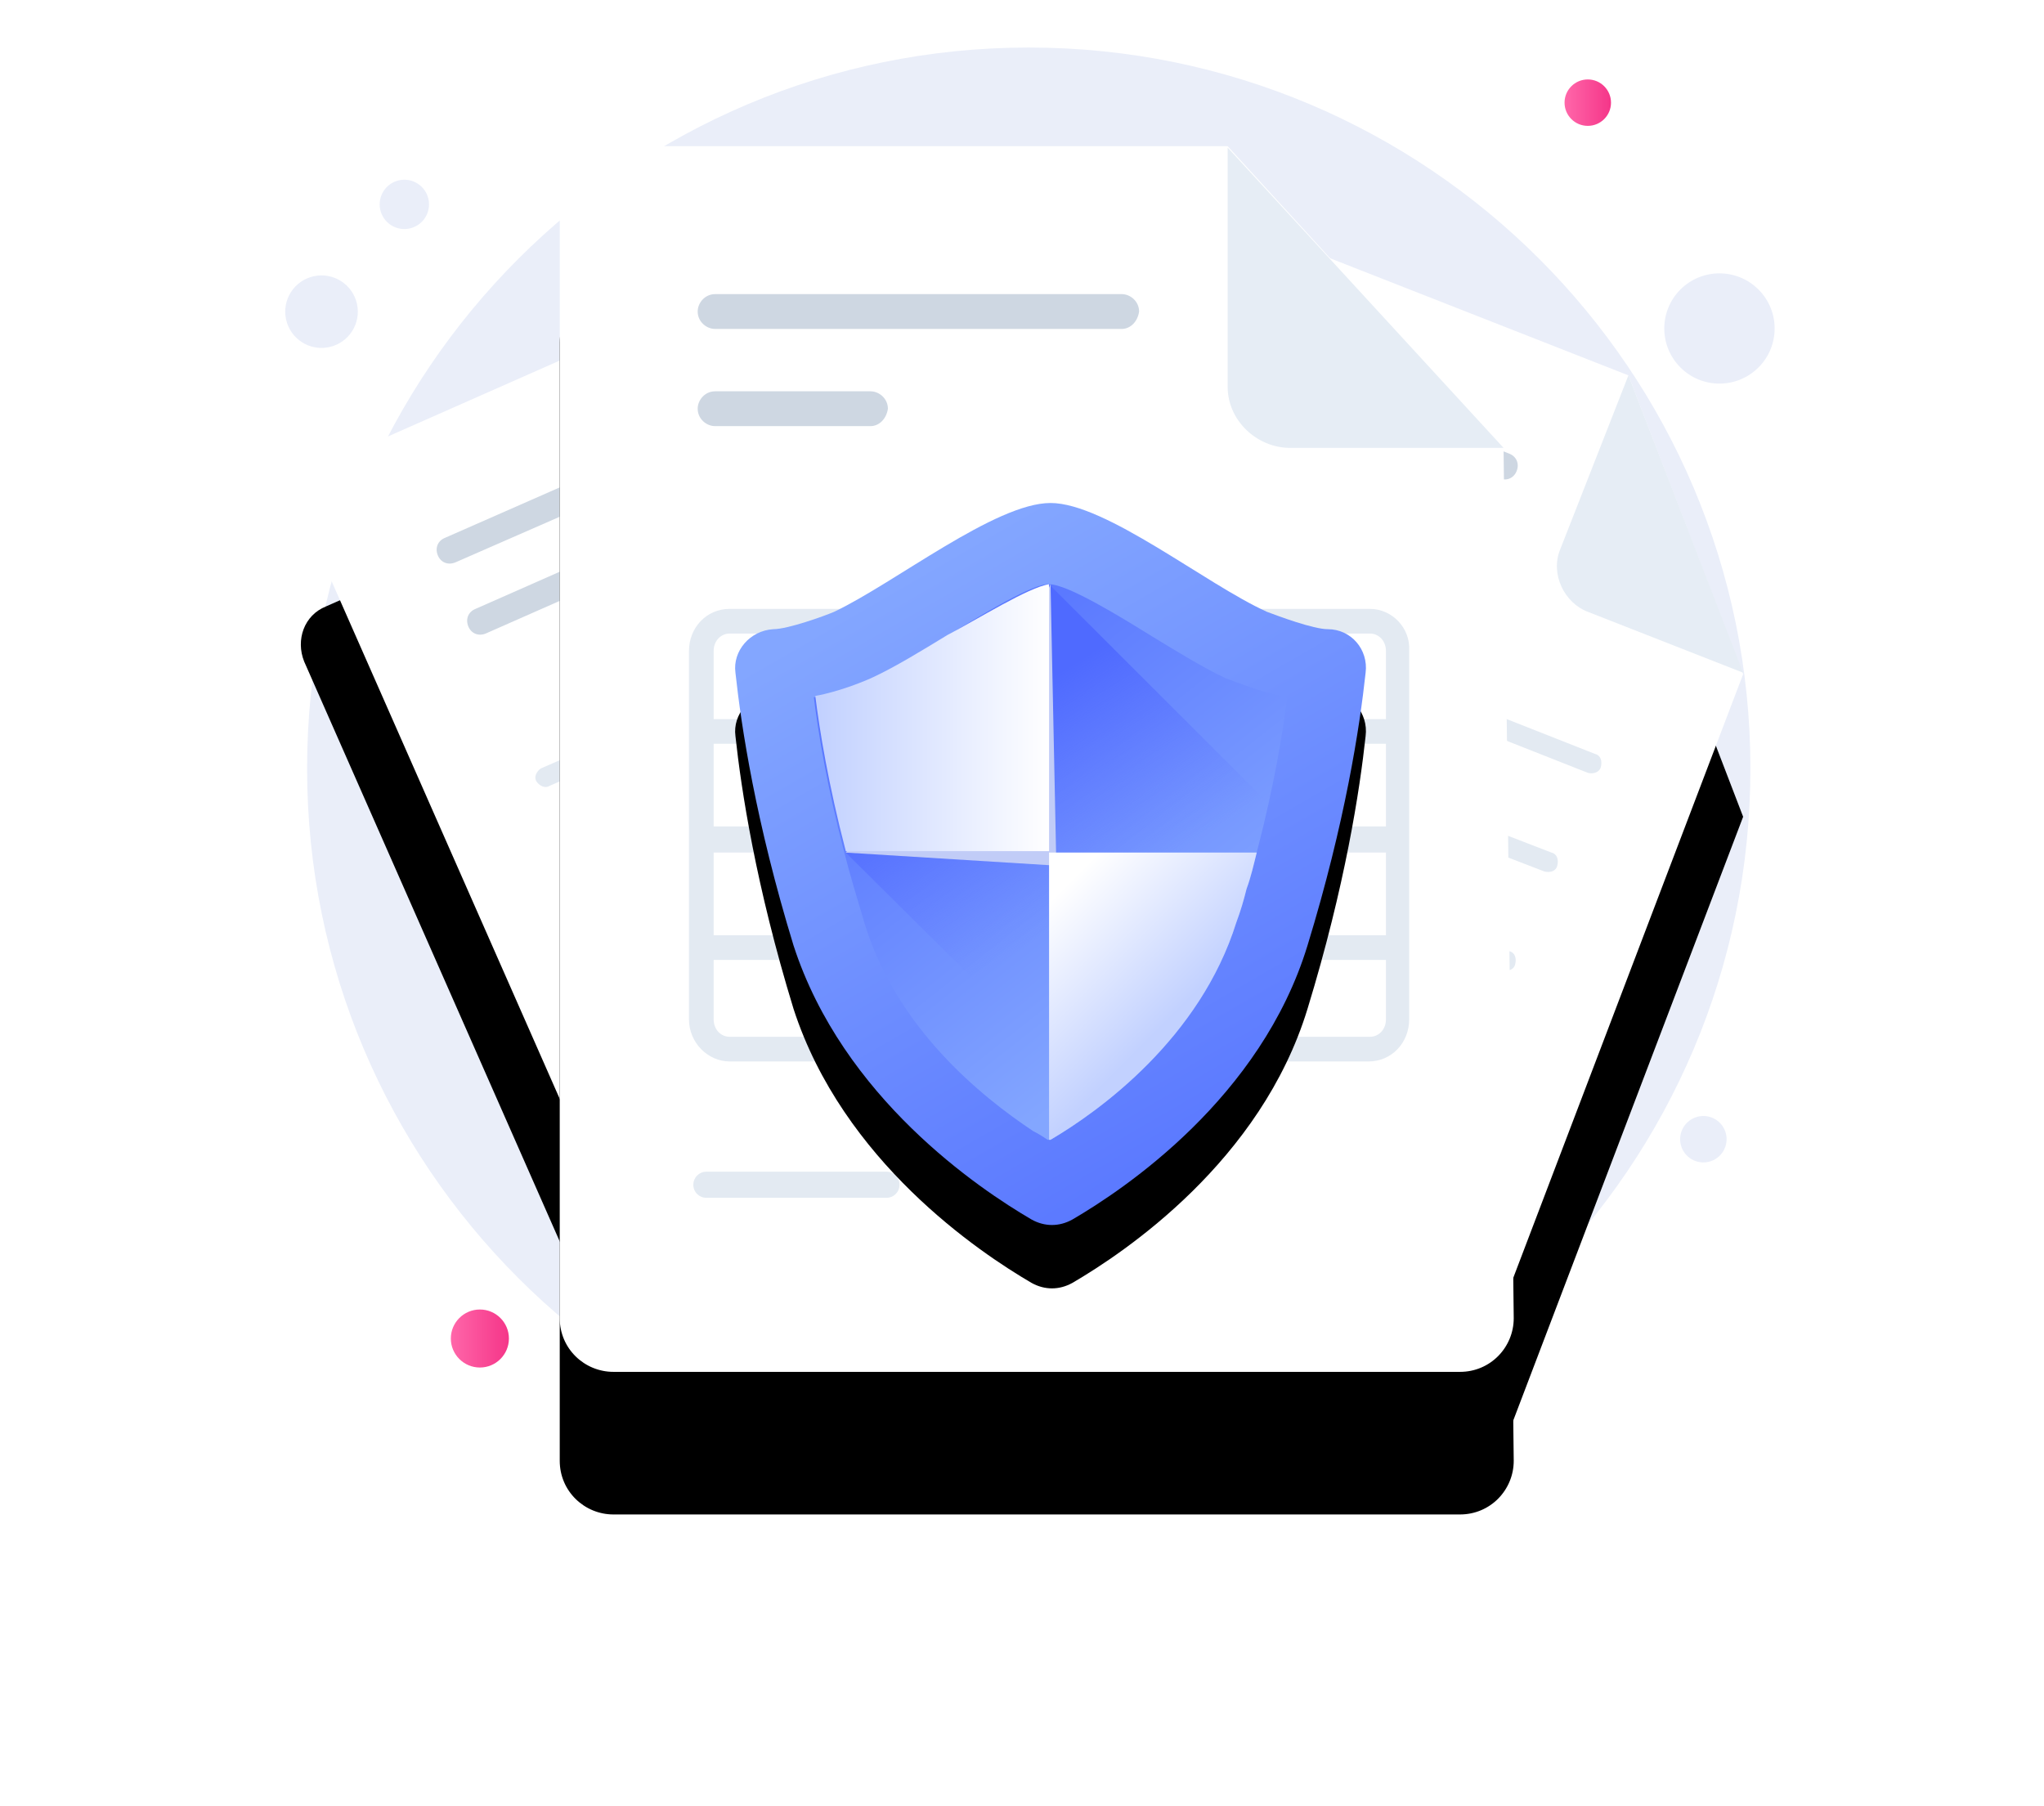<?xml version="1.0" encoding="UTF-8"?>
<svg width="129px" height="114px" viewBox="0 0 129 114" version="1.1" xmlns="http://www.w3.org/2000/svg" xmlns:xlink="http://www.w3.org/1999/xlink">
    <title>18</title>
    <defs>
        <linearGradient x1="-0.022%" y1="48.877%" x2="99.061%" y2="48.877%" id="linearGradient-1">
            <stop stop-color="#FF66A9" offset="0%"></stop>
            <stop stop-color="#F53689" offset="100%"></stop>
        </linearGradient>
        <linearGradient x1="1.774%" y1="50.054%" x2="98.799%" y2="50.054%" id="linearGradient-2">
            <stop stop-color="#FF66A9" offset="0%"></stop>
            <stop stop-color="#F53689" offset="100%"></stop>
        </linearGradient>
        <path d="M92.012,39.549 L76.709,79.739 C76.159,81.113 74.601,81.754 73.318,81.204 L34.371,65.915 C32.996,65.366 32.355,63.81 32.905,62.528 L53.157,11.077 C53.707,9.704 55.265,9.063 56.548,9.612 L84.773,20.691 L92.012,39.549 Z" id="path-3"></path>
        <filter x="-53.1%" y="-31.3%" width="206.2%" height="187.5%" filterUnits="objectBoundingBox" id="filter-4">
            <feOffset dx="0" dy="9" in="SourceAlpha" result="shadowOffsetOuter1"></feOffset>
            <feGaussianBlur stdDeviation="9" in="shadowOffsetOuter1" result="shadowBlurOuter1"></feGaussianBlur>
            <feColorMatrix values="0 0 0 0 0.396   0 0 0 0 0.478   0 0 0 0 0.576  0 0 0 0.18 0" type="matrix" in="shadowBlurOuter1"></feColorMatrix>
        </filter>
        <path d="M48.758,22.246 L66.628,61.338 C67.178,62.711 66.628,64.268 65.253,64.817 L26.948,81.662 C25.574,82.211 24.015,81.662 23.466,80.288 L1.197,29.754 C0.647,28.38 1.197,26.824 2.572,26.275 L30.339,14.007 L48.758,22.246 Z" id="path-5"></path>
        <filter x="-47.8%" y="-33.2%" width="195.7%" height="192.8%" filterUnits="objectBoundingBox" id="filter-6">
            <feOffset dx="0" dy="9" in="SourceAlpha" result="shadowOffsetOuter1"></feOffset>
            <feGaussianBlur stdDeviation="9" in="shadowOffsetOuter1" result="shadowBlurOuter1"></feGaussianBlur>
            <feColorMatrix values="0 0 0 0 0.396   0 0 0 0 0.478   0 0 0 0 0.576  0 0 0 0.18 0" type="matrix" in="shadowBlurOuter1"></feColorMatrix>
        </filter>
        <path d="M76.892,25.268 L77.534,80.197 C77.534,82.029 76.068,83.584 74.143,83.584 L20.717,83.584 C18.884,83.584 17.326,82.12 17.326,80.197 L17.326,9.612 C17.326,7.781 18.792,6.226 20.717,6.226 L59.48,6.226 L76.892,25.268 Z" id="path-7"></path>
        <filter x="-52.3%" y="-29.1%" width="204.6%" height="181.4%" filterUnits="objectBoundingBox" id="filter-8">
            <feOffset dx="0" dy="9" in="SourceAlpha" result="shadowOffsetOuter1"></feOffset>
            <feGaussianBlur stdDeviation="9" in="shadowOffsetOuter1" result="shadowBlurOuter1"></feGaussianBlur>
            <feColorMatrix values="0 0 0 0 0.396   0 0 0 0 0.478   0 0 0 0 0.576  0 0 0 0.18 0" type="matrix" in="shadowBlurOuter1"></feColorMatrix>
        </filter>
        <linearGradient x1="29.58%" y1="9.124%" x2="72.039%" y2="92.468%" id="linearGradient-9">
            <stop stop-color="#83A6FF" offset="0%"></stop>
            <stop stop-color="#5A78FF" offset="100%"></stop>
        </linearGradient>
        <path d="M65.803,36.711 C64.887,36.711 62.688,35.888 61.955,35.613 C58.105,33.874 51.782,28.746 48.301,28.746 C44.818,28.746 38.495,33.782 34.646,35.613 C34.004,35.888 31.713,36.711 30.797,36.711 C29.331,36.803 28.231,38.084 28.415,39.458 C28.781,42.845 29.697,48.887 32.08,56.669 C35.196,66.282 43.81,72.05 47.109,73.972 C47.934,74.429 48.85,74.429 49.675,73.972 C52.974,72.05 61.588,66.282 64.52,56.669 C66.903,48.887 67.82,42.845 68.186,39.458 C68.37,37.993 67.269,36.711 65.803,36.711 Z" id="path-10"></path>
        <filter x="-27.6%" y="-15.4%" width="155.3%" height="148.3%" filterUnits="objectBoundingBox" id="filter-11">
            <feOffset dx="0" dy="4" in="SourceAlpha" result="shadowOffsetOuter1"></feOffset>
            <feGaussianBlur stdDeviation="3" in="shadowOffsetOuter1" result="shadowBlurOuter1"></feGaussianBlur>
            <feColorMatrix values="0 0 0 0 0.114   0 0 0 0 0.294   0 0 0 0 1  0 0 0 0.22 0" type="matrix" in="shadowBlurOuter1"></feColorMatrix>
        </filter>
        <linearGradient x1="76.348%" y1="77.027%" x2="33.136%" y2="12.706%" id="linearGradient-12">
            <stop stop-color="#83A6FF" offset="0%"></stop>
            <stop stop-color="#5A78FF" offset="100%"></stop>
        </linearGradient>
        <linearGradient x1="37.038%" y1="25.13%" x2="58.378%" y2="64.959%" id="linearGradient-13">
            <stop stop-color="#4F6AFF" offset="0%"></stop>
            <stop stop-color="#657EFF" stop-opacity="0" offset="100%"></stop>
        </linearGradient>
        <linearGradient x1="0.445%" y1="50.27%" x2="100.456%" y2="50.27%" id="linearGradient-14">
            <stop stop-color="#C2D1FF" offset="1.132%"></stop>
            <stop stop-color="#FFFFFF" offset="100%"></stop>
        </linearGradient>
        <linearGradient x1="57.228%" y1="59.565%" x2="17.274%" y2="4.523%" id="linearGradient-15">
            <stop stop-color="#C2D1FF" offset="1.132%"></stop>
            <stop stop-color="#FFFFFF" offset="100%"></stop>
        </linearGradient>
    </defs>
    <g id="Desktop" stroke="none" stroke-width="1" fill="none" fill-rule="evenodd">
        <g id="Resellers" transform="translate(-962, -1135)" fill-rule="nonzero">
            <g id="18" transform="translate(980, 1138)">
                <path d="M46.926,91 C72.08,91 92.471,70.629 92.471,45.5 C92.471,20.371 72.08,0 46.926,0 C21.772,0 1.381,20.371 1.381,45.5 C1.381,70.629 21.772,91 46.926,91 Z" id="Path" fill="#EAEEF9"></path>
                <path d="M2.999,18.847 C4.203,18.456 4.862,17.165 4.47,15.963 C4.079,14.761 2.787,14.103 1.583,14.494 C0.38,14.885 -0.278,16.176 0.113,17.378 C0.504,18.58 1.797,19.238 2.999,18.847 Z" id="Path" fill="#EAEEF9"></path>
                <path d="M8,11.38 C8.819,11.114 9.266,10.236 9.001,9.418 C8.735,8.601 7.856,8.154 7.038,8.42 C6.22,8.685 5.772,9.563 6.037,10.38 C6.304,11.198 7.183,11.646 8,11.38 Z" id="Path" fill="#EAEEF9"></path>
                <path d="M92.867,20.3 C94.287,19.004 94.386,16.803 93.088,15.385 C91.791,13.967 89.588,13.868 88.168,15.163 C86.749,16.46 86.65,18.661 87.947,20.079 C89.244,21.497 91.447,21.596 92.867,20.3 Z" id="Path" fill="#EAEEF9"></path>
                <path d="M90.491,69.981 C91.089,69.436 91.13,68.509 90.585,67.912 C90.038,67.315 89.11,67.274 88.513,67.819 C87.915,68.365 87.873,69.292 88.42,69.889 C88.966,70.486 89.893,70.527 90.491,69.981 Z" id="Path" fill="#EAEEF9"></path>
                <path d="M12.286,83.31 C13.298,83.31 14.118,82.49 14.118,81.479 C14.118,80.468 13.298,79.648 12.286,79.648 C11.274,79.648 10.453,80.468 10.453,81.479 C10.453,82.49 11.274,83.31 12.286,83.31 Z" id="Path" fill="url(#linearGradient-1)"></path>
                <path d="M82.207,4.944 C83.017,4.944 83.673,4.288 83.673,3.479 C83.673,2.67 83.017,2.014 82.207,2.014 C81.397,2.014 80.741,2.67 80.741,3.479 C80.741,4.288 81.397,4.944 82.207,4.944 Z" id="Path" fill="url(#linearGradient-2)"></path>
                <g id="Path">
                    <use fill="black" fill-opacity="1" filter="url(#filter-4)" xlink:href="#path-3"></use>
                    <use fill="#FFFFFF" xlink:href="#path-3"></use>
                </g>
                <path d="M74.417,64.542 L51.049,55.387 C50.683,55.296 50.592,54.93 50.683,54.563 C50.775,54.197 51.141,54.106 51.508,54.197 L74.876,63.352 C75.242,63.444 75.334,63.81 75.242,64.176 C75.059,64.45 74.693,64.634 74.417,64.542 Z" id="Path" fill="#E3EAF2"></path>
                <path d="M48.117,54.197 L43.993,52.549 C43.627,52.458 43.535,52.092 43.627,51.726 C43.718,51.359 44.085,51.267 44.451,51.359 L48.575,53.007 C48.942,53.099 49.034,53.465 48.942,53.831 C48.85,54.197 48.484,54.289 48.117,54.197 Z" id="Path" fill="#E3EAF2"></path>
                <path d="M76.801,58.226 L66.353,54.106 C65.987,54.014 65.895,53.648 65.987,53.281 C66.079,52.916 66.445,52.824 66.812,52.916 L77.258,57.035 C77.625,57.126 77.717,57.493 77.625,57.859 C77.534,58.226 77.167,58.317 76.801,58.226 Z" id="Path" fill="#E3EAF2"></path>
                <path d="M61.955,52.367 L46.742,46.416 C46.376,46.324 46.285,45.957 46.376,45.592 C46.468,45.225 46.834,45.134 47.201,45.225 L62.413,51.176 C62.779,51.267 62.871,51.634 62.78,52 C62.688,52.367 62.321,52.458 61.955,52.367 Z" id="Path" fill="#E3EAF2"></path>
                <path d="M79.458,52 L75.426,50.444 C75.059,50.352 74.967,49.986 75.059,49.62 C75.15,49.253 75.517,49.162 75.884,49.253 L79.916,50.81 C80.283,50.902 80.375,51.267 80.283,51.634 C80.191,52 79.824,52.092 79.458,52 Z" id="Path" fill="#E3EAF2"></path>
                <path d="M71.668,48.887 L49.4,40.098 C49.034,40.007 48.942,39.641 49.034,39.274 C49.125,38.908 49.491,38.817 49.858,38.908 L72.127,47.698 C72.494,47.789 72.585,48.155 72.494,48.521 C72.402,48.887 72.035,49.071 71.668,48.887 Z" id="Path" fill="#E3EAF2"></path>
                <path d="M53.982,64.45 L52.608,63.901 C52.241,63.81 52.149,63.444 52.241,63.077 C52.332,62.711 52.699,62.62 53.065,62.711 L54.44,63.261 C54.807,63.352 54.899,63.718 54.807,64.085 C54.623,64.45 54.257,64.542 53.982,64.45 Z" id="Path" fill="#E3EAF2"></path>
                <path d="M50.041,62.895 L41.793,59.599 C41.427,59.507 41.336,59.141 41.427,58.775 C41.519,58.408 41.886,58.317 42.252,58.408 L50.5,61.704 C50.866,61.795 50.958,62.162 50.866,62.528 C50.775,62.895 50.316,62.986 50.041,62.895 Z" id="Path" fill="#E3EAF2"></path>
                <path d="M82.207,45.775 L67.82,40.098 C67.453,40.007 67.361,39.641 67.453,39.274 C67.545,38.908 67.911,38.817 68.278,38.908 L82.665,44.584 C83.032,44.676 83.124,45.043 83.032,45.408 C82.94,45.775 82.482,45.866 82.207,45.775 Z" id="Path" fill="#E3EAF2"></path>
                <path d="M63.146,38.268 L52.058,33.874 C51.691,33.782 51.599,33.415 51.691,33.049 C51.782,32.683 52.149,32.592 52.516,32.683 L63.604,37.169 C63.971,37.261 64.063,37.627 63.971,37.993 C63.879,38.359 63.513,38.451 63.146,38.268 Z" id="Path" fill="#E3EAF2"></path>
                <path d="M76.617,27.19 L57.922,19.866 C57.464,19.683 57.281,19.226 57.464,18.768 C57.648,18.31 58.105,18.127 58.564,18.31 L77.258,25.634 C77.717,25.817 77.9,26.274 77.717,26.732 C77.534,27.19 77.075,27.373 76.617,27.19 Z" id="Path" fill="#CED7E2"></path>
                <path d="M63.33,27.099 L56.182,24.26 C55.723,24.077 55.54,23.62 55.723,23.162 C55.906,22.704 56.365,22.521 56.823,22.704 L63.971,25.542 C64.429,25.725 64.612,26.183 64.429,26.641 C64.246,27.099 63.696,27.282 63.33,27.099 Z" id="Path" fill="#CED7E2"></path>
                <path d="M84.773,20.69 L80.466,31.676 C79.824,33.233 80.741,35.064 82.207,35.613 L92.012,39.458" id="Path" fill="#E6EDF5"></path>
                <g id="Path">
                    <use fill="black" fill-opacity="1" filter="url(#filter-6)" xlink:href="#path-5"></use>
                    <use fill="#FFFFFF" xlink:href="#path-5"></use>
                </g>
                <path d="M54.165,52.275 L31.163,62.436 C30.889,62.62 30.522,62.436 30.339,62.162 C30.156,61.887 30.339,61.521 30.614,61.338 L53.615,51.176 C53.89,50.993 54.257,51.176 54.44,51.451 C54.623,51.726 54.44,52.183 54.165,52.275 Z" id="Path" fill="#E3EAF2"></path>
                <path d="M28.323,63.627 L24.291,65.366 C24.015,65.55 23.649,65.366 23.466,65.091 C23.282,64.817 23.466,64.45 23.741,64.268 L27.773,62.528 C28.048,62.345 28.415,62.528 28.598,62.803 C28.781,63.169 28.689,63.536 28.323,63.627 Z" id="Path" fill="#E3EAF2"></path>
                <path d="M51.325,46.141 L41.06,50.627 C40.786,50.81 40.419,50.627 40.236,50.352 C40.053,50.077 40.236,49.712 40.511,49.528 L50.774,45.043 C51.049,44.859 51.416,45.043 51.599,45.317 C51.782,45.592 51.691,45.957 51.325,46.141 Z" id="Path" fill="#E3EAF2"></path>
                <path d="M36.753,52.549 L21.816,59.141 C21.542,59.324 21.174,59.141 20.991,58.866 C20.808,58.591 20.991,58.226 21.267,58.042 L36.204,51.451 C36.479,51.267 36.845,51.451 37.029,51.726 C37.212,52.092 37.12,52.458 36.753,52.549 Z" id="Path" fill="#E3EAF2"></path>
                <path d="M48.85,39.824 L44.91,41.563 C44.634,41.747 44.268,41.563 44.085,41.288 C43.901,41.014 44.085,40.648 44.36,40.465 L48.301,38.725 C48.575,38.542 48.942,38.725 49.125,39 C49.308,39.366 49.125,39.733 48.85,39.824 Z" id="Path" fill="#E3EAF2"></path>
                <path d="M41.152,43.211 L19.251,52.916 C18.975,53.099 18.609,52.916 18.426,52.641 C18.242,52.367 18.426,52 18.701,51.817 L40.694,42.113 C40.969,41.929 41.336,42.113 41.519,42.388 C41.61,42.753 41.519,43.12 41.152,43.211 Z" id="Path" fill="#E3EAF2"></path>
                <path d="M39.778,66.74 L38.404,67.38 C38.128,67.564 37.762,67.38 37.578,67.105 C37.395,66.831 37.578,66.465 37.853,66.282 L39.228,65.641 C39.503,65.458 39.87,65.641 40.053,65.915 C40.236,66.191 40.053,66.556 39.778,66.74 Z" id="Path" fill="#E3EAF2"></path>
                <path d="M35.837,68.479 L27.681,72.05 C27.406,72.232 27.04,72.05 26.856,71.774 C26.673,71.5 26.856,71.134 27.132,70.95 L35.287,67.38 C35.563,67.197 35.929,67.38 36.112,67.655 C36.296,67.93 36.204,68.296 35.837,68.479 Z" id="Path" fill="#E3EAF2"></path>
                <path d="M46.285,33.599 L32.172,39.824 C31.897,40.007 31.53,39.824 31.347,39.549 C31.163,39.274 31.347,38.908 31.622,38.725 L45.734,32.5 C46.009,32.317 46.376,32.5 46.559,32.774 C46.742,33.049 46.559,33.415 46.285,33.599 Z" id="Path" fill="#E3EAF2"></path>
                <path d="M27.589,41.838 L16.685,46.598 C16.41,46.782 16.043,46.598 15.86,46.324 C15.677,46.049 15.86,45.683 16.134,45.5 L27.04,40.739 C27.315,40.556 27.681,40.739 27.865,41.014 C28.048,41.288 27.956,41.655 27.589,41.838 Z" id="Path" fill="#E3EAF2"></path>
                <path d="M29.148,24.444 L10.728,32.5 C10.27,32.683 9.811,32.5 9.628,32.042 C9.445,31.584 9.628,31.127 10.087,30.944 L28.415,22.887 C28.872,22.704 29.331,22.887 29.514,23.345 C29.697,23.803 29.514,24.26 29.148,24.444 Z" id="Path" fill="#CED7E2"></path>
                <path d="M19.708,33.874 L12.652,36.986 C12.194,37.169 11.736,36.986 11.553,36.529 C11.37,36.07 11.553,35.613 12.011,35.429 L19.067,32.317 C19.525,32.134 19.984,32.317 20.167,32.774 C20.35,33.141 20.167,33.69 19.708,33.874 Z" id="Path" fill="#CED7E2"></path>
                <path d="M30.339,14.099 L35.104,24.901 C35.746,26.366 37.67,27.099 39.137,26.458 L48.758,22.246" id="Path" fill="#E6EDF5"></path>
                <g id="Path">
                    <use fill="black" fill-opacity="1" filter="url(#filter-8)" xlink:href="#path-7"></use>
                    <use fill="#FFFFFF" xlink:href="#path-7"></use>
                </g>
                <path d="M43.352,72.599 L41.427,72.599 C40.969,72.599 40.603,72.232 40.603,71.774 C40.603,71.317 40.969,70.95 41.427,70.95 L43.352,70.95 C43.81,70.95 44.177,71.317 44.177,71.774 C44.177,72.232 43.81,72.599 43.352,72.599 Z" id="Path" fill="#E3EAF2"></path>
                <path d="M37.945,72.599 L26.582,72.599 C26.123,72.599 25.757,72.232 25.757,71.774 C25.757,71.317 26.123,70.95 26.582,70.95 L37.945,70.95 C38.404,70.95 38.77,71.317 38.77,71.774 C38.77,72.232 38.404,72.599 37.945,72.599 Z" id="Path" fill="#E3EAF2"></path>
                <path d="M52.791,17.761 L27.132,17.761 C26.582,17.761 26.032,17.303 26.032,16.662 C26.032,16.113 26.49,15.563 27.132,15.563 L52.791,15.563 C53.341,15.563 53.89,16.021 53.89,16.662 C53.798,17.303 53.341,17.761 52.791,17.761 Z" id="Path" fill="#CED7E2"></path>
                <path d="M36.937,23.895 L27.132,23.895 C26.582,23.895 26.032,23.436 26.032,22.796 C26.032,22.246 26.49,21.697 27.132,21.697 L36.937,21.697 C37.486,21.697 38.037,22.155 38.037,22.796 C37.945,23.436 37.486,23.895 36.937,23.895 Z" id="Path" fill="#CED7E2"></path>
                <path d="M59.48,6.317 L59.48,21.423 C59.48,23.528 61.313,25.268 63.421,25.268 L76.892,25.268" id="Path" fill="#E6EDF5"></path>
                <path d="M68.461,35.429 L55.082,35.429 C55.082,35.429 55.082,35.429 54.99,35.429 C54.99,35.429 54.99,35.429 54.899,35.429 L41.152,35.429 C41.152,35.429 41.152,35.429 41.06,35.429 C41.06,35.429 41.06,35.429 40.969,35.429 L28.048,35.429 C26.582,35.429 25.482,36.62 25.482,38.084 L25.482,61.338 C25.482,62.803 26.673,63.993 28.048,63.993 L68.37,63.993 C69.836,63.993 70.935,62.803 70.935,61.338 L70.935,38.084 C71.027,36.62 69.836,35.429 68.461,35.429 Z M41.886,56.028 L41.886,50.81 L54.257,50.81 L54.257,56.028 L41.886,56.028 Z M54.257,57.585 L54.257,62.436 L41.886,62.436 L41.886,57.585 L54.257,57.585 Z M54.257,43.943 L54.257,49.162 L41.886,49.162 L41.886,43.943 L54.257,43.943 Z M41.886,42.388 L41.886,36.986 L54.257,36.986 L54.257,42.388 L41.886,42.388 Z M69.469,49.162 L55.815,49.162 L55.815,43.943 L69.469,43.943 L69.469,49.162 Z M40.327,49.162 L27.04,49.162 L27.04,43.943 L40.236,43.943 L40.236,49.162 L40.327,49.162 Z M27.04,50.81 L40.236,50.81 L40.236,56.028 L27.04,56.028 L27.04,50.81 Z M55.815,50.81 L69.469,50.81 L69.469,56.028 L55.815,56.028 L55.815,50.81 Z M69.469,38.084 L69.469,42.388 L55.815,42.388 L55.815,36.986 L68.461,36.986 C69.011,36.986 69.469,37.443 69.469,38.084 Z M28.048,36.986 L40.236,36.986 L40.236,42.388 L27.04,42.388 L27.04,38.084 C27.04,37.443 27.498,36.986 28.048,36.986 Z M27.04,61.338 L27.04,57.585 L40.236,57.585 L40.236,62.436 L28.048,62.436 C27.498,62.436 27.04,61.979 27.04,61.338 Z M68.461,62.436 L55.815,62.436 L55.815,57.585 L69.469,57.585 L69.469,61.338 C69.469,61.979 69.011,62.436 68.461,62.436 Z" id="Shape" fill="#E3EAF2"></path>
                <g id="Path">
                    <use fill="black" fill-opacity="1" filter="url(#filter-11)" xlink:href="#path-10"></use>
                    <use fill="url(#linearGradient-9)" xlink:href="#path-10"></use>
                </g>
                <path d="M63.238,41.014 C62.963,43.211 62.413,46.598 61.313,50.81 C61.13,51.542 60.946,52.367 60.672,53.099 C60.489,53.831 60.305,54.471 60.03,55.204 C57.739,62.528 51.416,67.105 48.301,68.936 C48.301,68.936 48.301,68.936 48.208,68.936 C48.208,68.936 48.208,68.936 48.117,68.936 C47.842,68.754 47.567,68.57 47.201,68.387 C43.901,66.191 38.587,61.887 36.57,55.296 C36.112,53.739 35.654,52.275 35.287,50.81 C34.188,46.598 33.638,43.211 33.363,41.014 C34.921,40.739 36.662,40.007 37.029,39.824 C38.404,39.183 40.053,38.176 41.702,37.169 C43.535,36.07 46.742,34.056 48.025,33.874 C48.025,33.874 48.025,33.874 48.117,33.874 C48.117,33.874 48.117,33.874 48.208,33.874 C49.4,33.874 52.791,35.979 54.715,37.169 C56.365,38.176 58.014,39.183 59.389,39.824 C59.939,40.007 61.679,40.739 63.238,41.014 Z" id="Path" fill="url(#linearGradient-12)"></path>
                <polygon id="Path" fill="url(#linearGradient-13)" points="46.193 37.169 48.208 33.874 62.138 47.789 54.257 62.986 49.675 65 35.379 50.81 37.854 48.612 46.009 37.443"></polygon>
                <polygon id="Path" fill="#C1CCF7" points="42.894 46.049 36.204 49.712 35.379 50.81 48.667 51.634 48.301 33.874"></polygon>
                <path d="M48.208,33.874 L48.208,50.718 L35.379,50.718 C34.28,46.507 33.73,43.12 33.455,40.923 C35.013,40.648 36.753,39.915 37.12,39.733 C38.495,39.092 40.144,38.084 41.793,37.078 C43.718,36.07 46.926,34.056 48.208,33.874 Z" id="Path" fill="url(#linearGradient-14)"></path>
                <path d="M61.313,50.81 C61.13,51.542 60.946,52.367 60.672,53.099 C60.489,53.831 60.305,54.471 60.03,55.204 C57.739,62.528 51.416,67.105 48.301,68.936 C48.301,68.936 48.301,68.936 48.208,68.936 L48.208,50.81 L61.313,50.81 Z" id="Path" fill="url(#linearGradient-15)"></path>
            </g>
        </g>
    </g>
</svg>